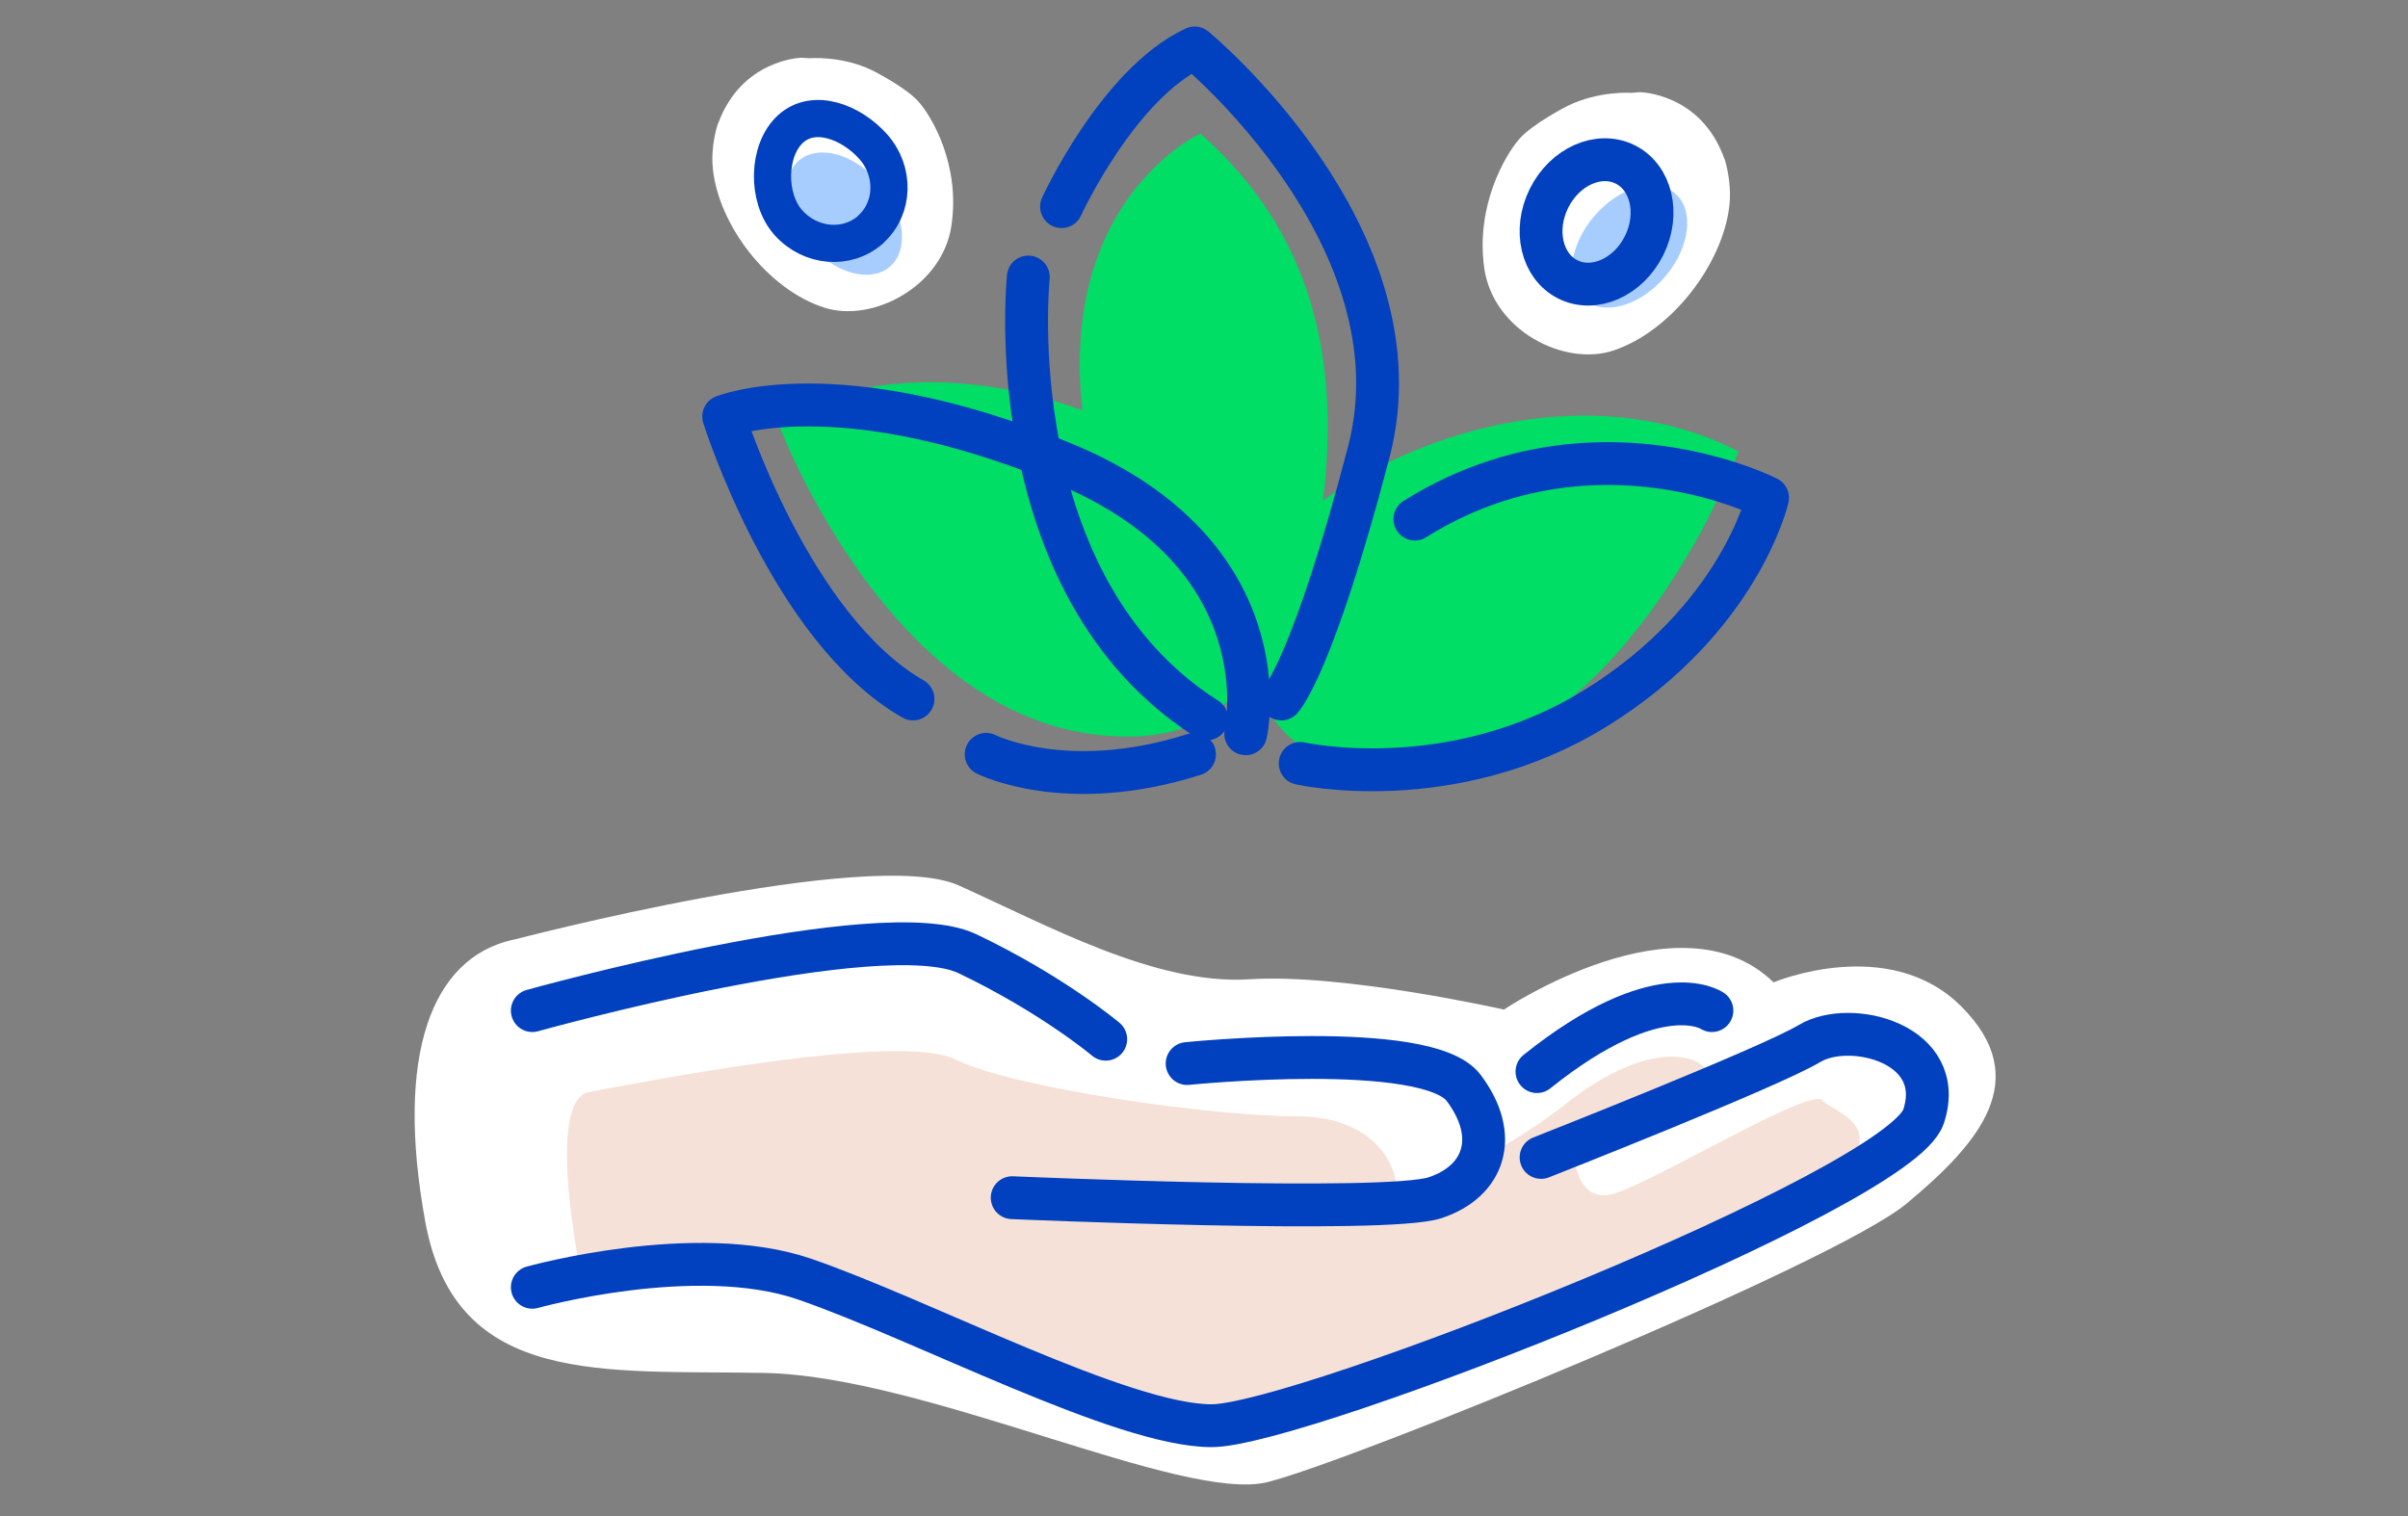 <?xml version="1.0" encoding="UTF-8"?><svg id="Layer_1" xmlns="http://www.w3.org/2000/svg" width="140.55" height="88.5" viewBox="0 0 140.55 88.5"><rect x="0" y="0" width="140.55" height="88.5" fill="#808080" stroke="none"/><defs><style>.cls-1{stroke-width:2.5px;}.cls-1,.cls-2{fill:none;stroke:#0140be;stroke-linecap:round;stroke-linejoin:round;}.cls-2{stroke-width:2.17px;}.cls-3{fill:#a7cdff;}.cls-3,.cls-4,.cls-5,.cls-6{stroke-width:0px;}.cls-4{fill:#fff;}.cls-5{fill:#f5e1d7;}.cls-6{fill:#00de66;}</style></defs><path class="cls-4" d="m29.95,54.86s20.87-5.48,26-3.18c5.13,2.3,11.49,5.84,16.98,5.48,5.48-.35,14.85,1.77,14.85,1.77,0,0,10.26-6.9,15.74-1.59,0,0,6.72-2.83,10.96,1.41,4.24,4.24,1.06,7.96-3.18,11.49-4.24,3.54-32.36,15.03-37.31,16.27s-19.98-6.19-29.36-6.37c-9.37-.18-18.04.88-19.81-8.84-1.77-9.73.35-15.39,5.13-16.45Z"/><path class="cls-5" d="m33.92,74.42s-2.14-10.21.47-10.68c2.61-.47,18.04-3.56,21.37-1.9,3.32,1.66,14.96,3.32,19.94,3.32s6.17,3.56,5.7,4.75c-.47,1.19,0,0,0,0,0,0,5.46-1.9,9.97-5.46,4.51-3.56,7.6-3.09,8.31-1.9.71,1.19-7.83,4.51-7.83,4.51,0,0,0,3.32,2.37,2.61,2.37-.71,11.4-6.17,12.11-5.46.71.71,3.8,1.42,1.19,4.27-2.61,2.85-30.15,13.77-34.42,14.48-4.27.71-11.4-1.19-14.96-3.56-3.56-2.37-16.38-6.17-18.99-5.94-2.61.24-5.22.95-5.22.95"/><path class="cls-4" d="m100.66,9.28s.44,1.28.28,2.73c-.38,3.37-3.35,7.31-6.77,8.45-2.86.95-7.03-1.16-7.54-4.83-.51-3.67,1.26-6.62,2.05-7.52s2.8-1.92,2.8-1.92c1.85-.91,3.74-.77,3.74-.77l.48-.04s3.57.03,4.95,3.89Z"/><ellipse class="cls-3" cx="95.12" cy="14.39" rx="4.08" ry="2.72" transform="translate(22.4 77.37) rotate(-49.5)"/><path class="cls-4" d="m41.91,7.2s-.45,1.25-.3,2.65c.33,3.27,3.18,7.04,6.51,8.11,2.78.89,6.87-1.21,7.41-4.77s-1.15-6.4-1.92-7.26-2.71-1.83-2.71-1.83c-1.79-.86-3.64-.7-3.64-.7l-.47-.03s-3.49.07-4.87,3.83Z"/><ellipse class="cls-3" cx="49.28" cy="12.46" rx="2.72" ry="4.08" transform="translate(3.72 35) rotate(-40.5)"/><path class="cls-6" d="m45.3,24.4s6.09,16.71,18.34,18.44c12.25,1.73,12.32-11.23,5.63-15.77-6.69-4.54-16.31-6.62-23.97-2.67"/><path class="cls-6" d="m101.47,26.35s-6.09,16.71-18.34,18.44c-12.25,1.73-12.32-11.23-5.63-15.77s16.31-6.62,23.97-2.67"/><path class="cls-6" d="m70.05,7.8s-11.21,5.15-5.31,23.02c2.2,6.68,5.85,10.39,8.47,8.96,1.97-1.07,3.36-6.14,3.84-9.31,1.5-9.8-.76-17.2-7-22.68"/><path class="cls-1" d="m31.07,58.99s20.42-5.7,25.4-3.32,8.07,4.99,8.07,4.99"/><path class="cls-1" d="m69.29,62.08s14.01-1.42,16.14,1.42c2.14,2.85,1.19,5.46-1.66,6.41-2.85.95-24.69,0-24.69,0"/><path class="cls-1" d="m31.07,75.14s9.55-2.67,15.91-.47c6.88,2.37,18.52,8.55,23.74,8.55s40.12-13.77,41.55-18.04c1.42-4.27-4.27-5.7-6.65-4.27-2.37,1.42-15.67,6.65-15.67,6.65"/><path class="cls-1" d="m99.92,58.99s-3.09-2.14-10.21,3.56"/><path class="cls-1" d="m72.71,42.83s2.39-10.46-10.75-15.83c-13.14-5.38-19.72-2.69-19.72-2.69,0,0,3.88,12.38,11.05,16.49"/><path class="cls-1" d="m57.56,44.03s4.69,2.39,12.16,0"/><path class="cls-1" d="m61.96,12.06s3.29-7.17,7.77-9.26c0,0,13.44,11.05,10.16,23.6-3.29,12.55-5.1,14.4-5.1,14.4"/><path class="cls-1" d="m60.02,16.17s-1.86,17.98,10.42,25.79"/><path class="cls-1" d="m75.89,44.56s8.8,1.99,17.24-3.22c8.43-5.21,10.04-12.28,10.04-12.28,0,0-4.89-2.51-11.35-1.91-2.87.27-6.05,1.15-9.24,3.15"/><path class="cls-2" d="m50.83,13.39c-1.37,1.23-3.52,1.05-4.81-.39s-1.23-4.25.13-5.48,3.52-.41,4.81,1.03,1.23,3.6-.13,4.83Z"/><ellipse class="cls-1" cx="93.18" cy="12.95" rx="3.75" ry="3.1" transform="translate(40.13 90.64) rotate(-63.58)"/></svg>